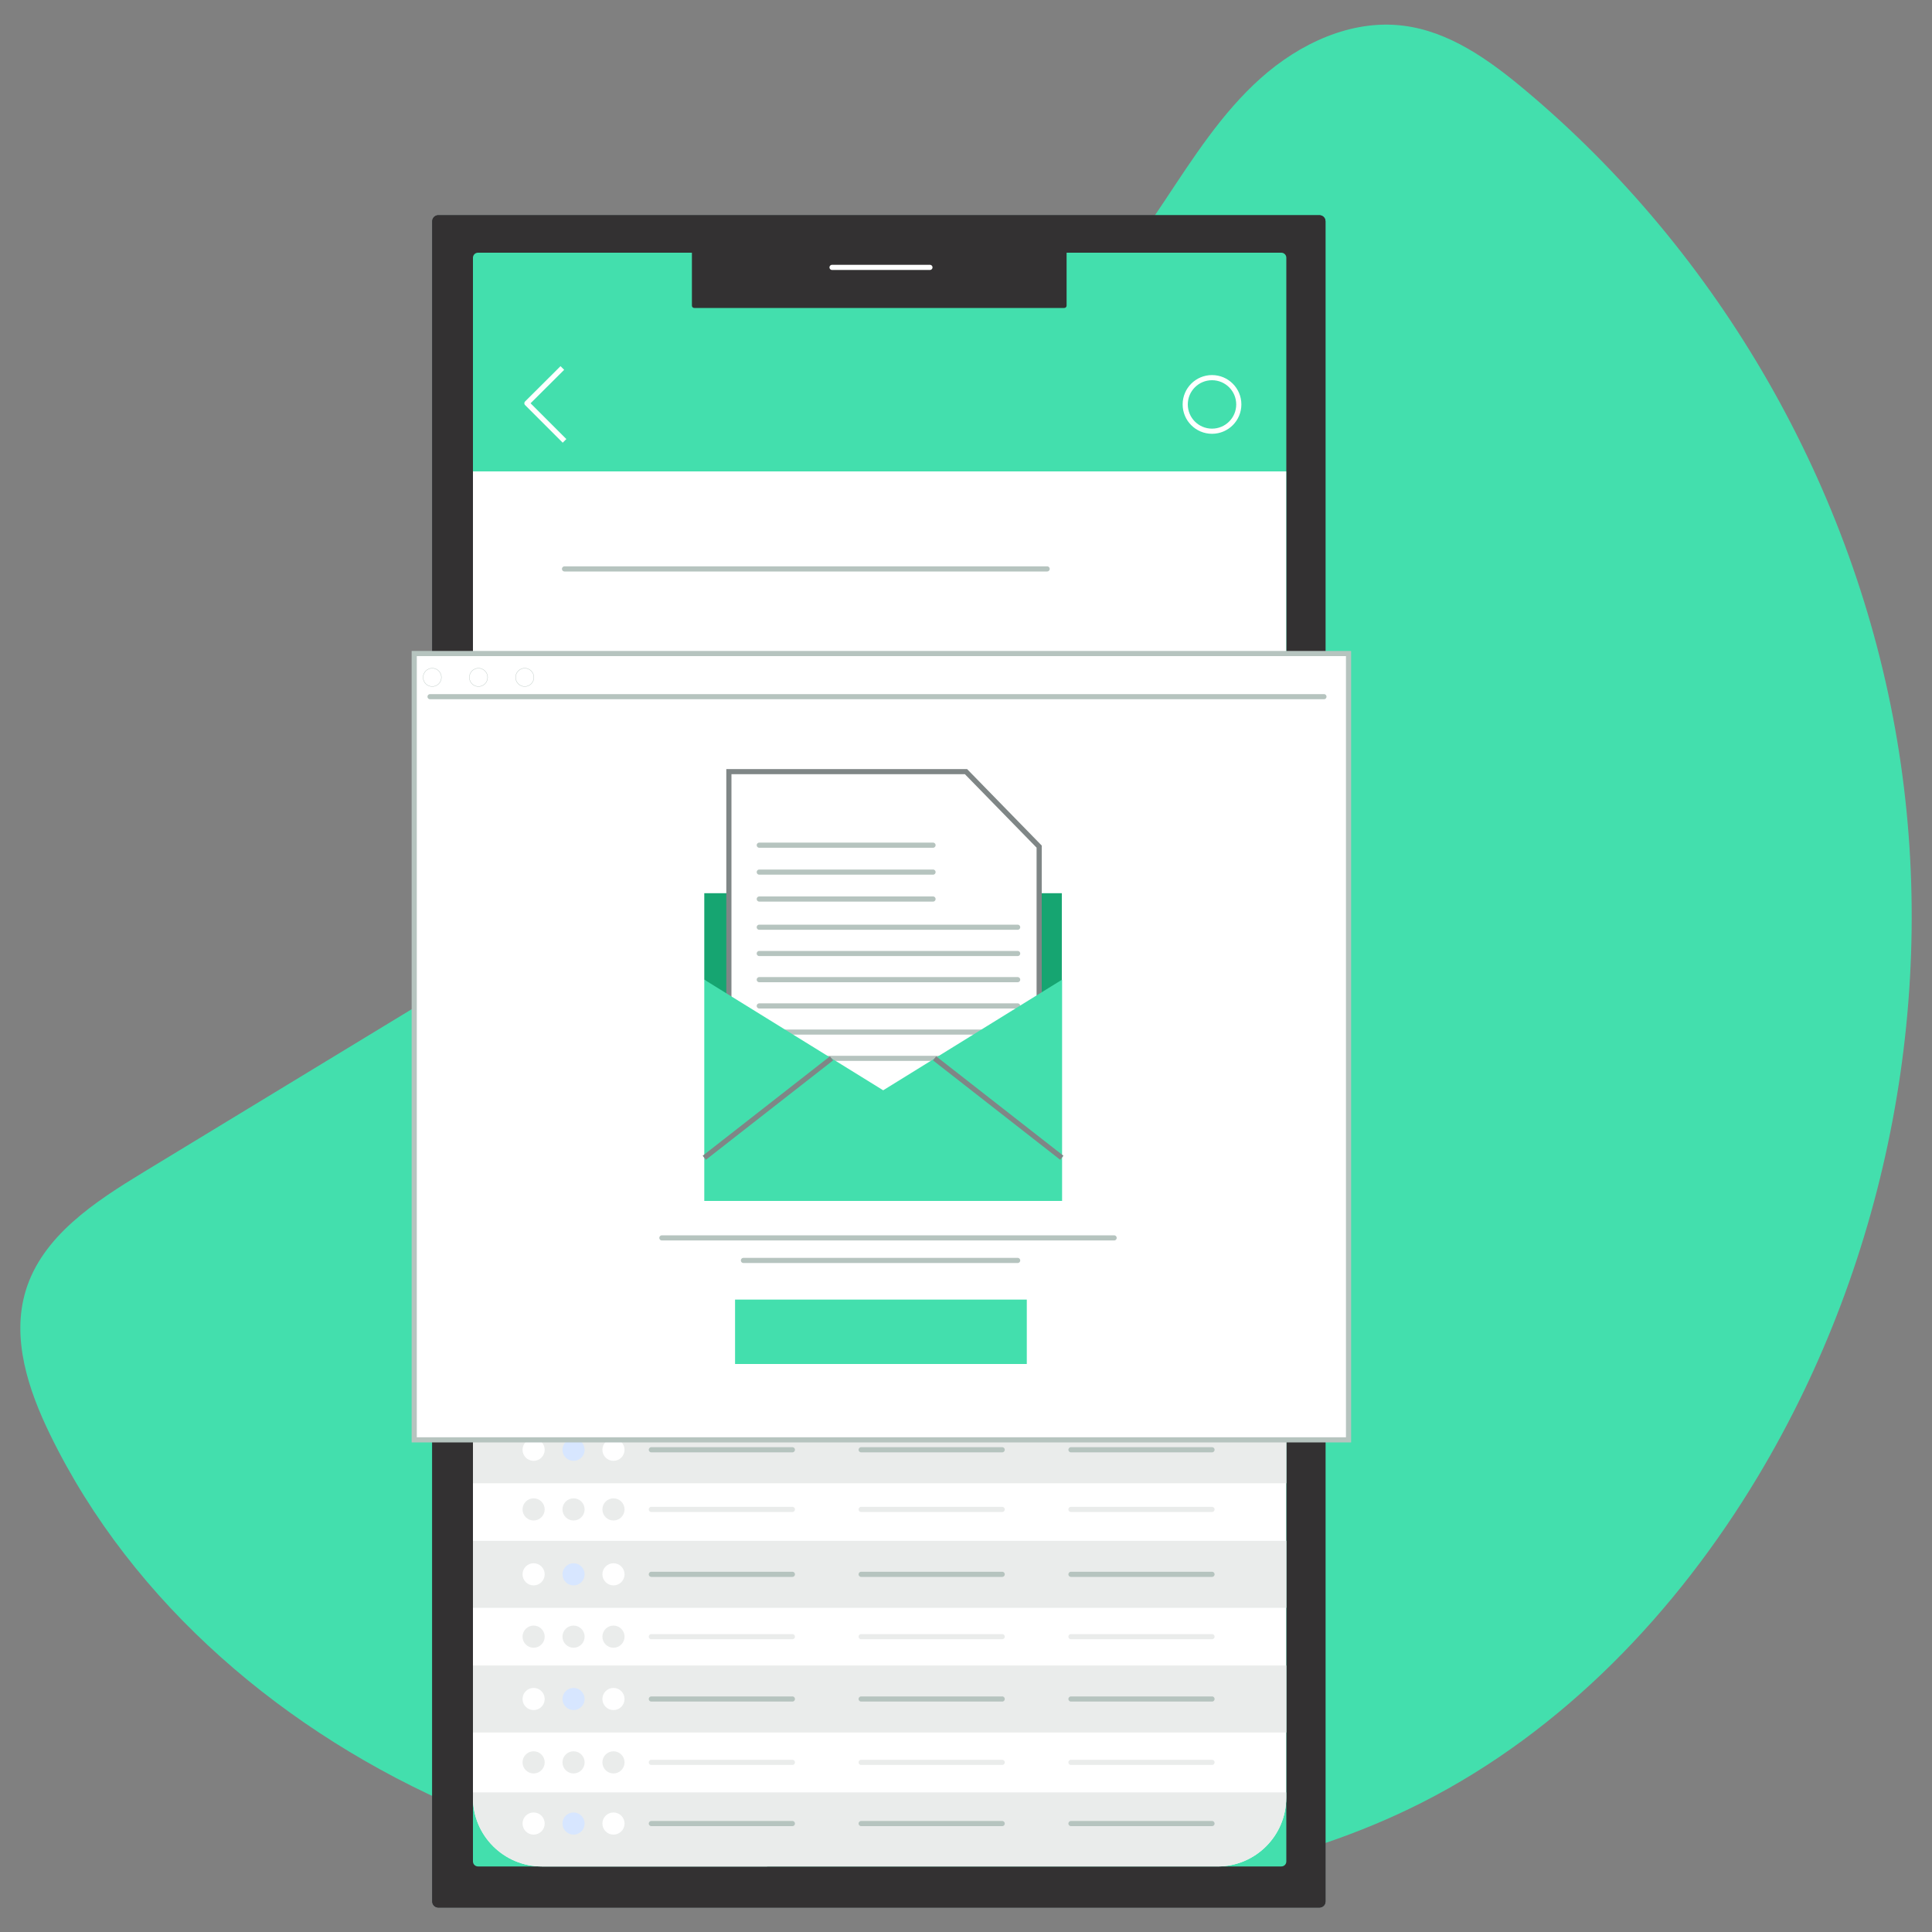 <?xml version="1.0" encoding="utf-8"?>
<!-- Generator: Adobe Illustrator 26.0.3, SVG Export Plug-In . SVG Version: 6.00 Build 0)  -->
<svg version="1.1" id="Layer_2_00000103958565914341218380000000476426480815641740_"
	 xmlns="http://www.w3.org/2000/svg" xmlns:xlink="http://www.w3.org/1999/xlink" x="0px" y="0px" viewBox="0 0 1500 1500"
	 style="enable-background:new 0 0 1500 1500;" xml:space="preserve">
<rect x="0" y="0" width="1500" height="1500" fill="#808080" stroke="none"/>
<style type="text/css">
	.st0{fill:#43DFAD;}
	.st1{fill:#253239;}
	.st2{fill:#333132;}
	.st3{fill:none;stroke:#FFFFFF;stroke-width:4;stroke-linecap:round;stroke-miterlimit:10;}
	.st4{fill:#FFFFFF;}
	.st5{fill:#EAECEB;}
	.st6{fill:none;stroke:#B6C4BF;stroke-width:4;stroke-linecap:round;stroke-linejoin:round;stroke-miterlimit:10;}
	.st7{fill:none;stroke:#FFFFFF;stroke-width:4;stroke-linejoin:round;stroke-miterlimit:10;}
	.st8{fill:#D7E6FF;}
	.st9{fill:#FFFFFF;stroke:#B6C4BF;stroke-width:4;stroke-miterlimit:10;}
	.st10{fill:#16A571;}
	.st11{fill:#7F8686;}
	.st12{fill:#FFFFFF;stroke:#7F8686;stroke-width:4;stroke-miterlimit:10;}
	.st13{fill:none;stroke:#7F8686;stroke-width:4;stroke-miterlimit:10;}
	.st14{fill:none;stroke:#B6C4BF;stroke-width:0.25;stroke-linecap:round;stroke-linejoin:round;stroke-miterlimit:10;}
	.st15{fill:none;stroke:#EAECEB;stroke-width:4;stroke-linecap:round;stroke-linejoin:round;stroke-miterlimit:10;}
	.st16{fill:#C3F5E9;}
</style>
<g>
	<path class="st0" d="M111.7,909.9c-38,23.1-79,49.8-91.8,92.4c-11.1,36.9,2,76.6,18.9,111.3c64.2,132,183.6,232.7,318.5,290.5
		c135,57.8,284.7,75.1,431.3,68.2c108.7-5.1,218.6-23.7,315.6-72.9c109.4-55.5,197.5-147.8,260.6-253
		c101.9-169.9,140.9-376.5,108.1-571.8s-137.3-377.8-289.2-505c-27.7-23.2-58.7-45.4-94.6-49.7c-40.2-4.9-80.2,13.9-110.4,40.9
		s-52.2,61.6-74.6,95.3c-79.3,119.4-167.7,233-264.1,339.4c-88.6,97.9-179.8,202.6-292.3,271C269,814.3,190.4,862.1,111.7,909.9z"/>
	<path class="st1" d="M1024.4,1481H340.3c-2.6,0-4.7-2.1-4.7-4.7V171.8c0-2.6,2.1-4.7,4.7-4.7h684.1c2.6,0,4.7,2.1,4.7,4.7v1304.6
		C1029.1,1478.9,1027,1481,1024.4,1481z"/>
	<path class="st2" d="M1024.4,1481H340.3c-2.6,0-4.7-2.1-4.7-4.7V171.8c0-2.6,2.1-4.7,4.7-4.7h684.1c2.6,0,4.7,2.1,4.7,4.7v1304.6
		C1029.1,1478.9,1027,1481,1024.4,1481z"/>
	<path class="st0" d="M994.8,1449.1H371.1c-2.1,0-3.9-1.7-3.9-3.9V200.1c0-2.1,1.7-3.9,3.9-3.9h623.7c2.1,0,3.9,1.7,3.9,3.9v1245.1
		C998.7,1447.4,997,1449.1,994.8,1449.1z"/>
	<path class="st2" d="M826.3,239.1H539c-1,0-1.8-0.8-1.8-1.8v-50.2h290.9v50.2C828.1,238.3,827.3,239.1,826.3,239.1z"/>
	<line class="st3" x1="646" y1="207.6" x2="722" y2="207.6"/>
	<path class="st4" d="M998.6,366v1029.8c0,29.4-23.8,53.3-53.3,53.3H420.7c-29.5,0-53.5-24-53.5-53.3V366H998.6z"/>
	<path class="st5" d="M998.6,1391.6v4.2c0,29.4-23.8,53.3-53.3,53.3H420.7c-29.5,0-53.5-24-53.5-53.3v-4.2H998.6z"/>
	<rect x="367.2" y="1293.1" class="st5" width="631.5" height="52"/>
	<rect x="367.2" y="1196.3" class="st5" width="631.5" height="52"/>
	<rect x="367.2" y="1099.6" class="st5" width="631.5" height="52"/>
	<line class="st6" x1="438.3" y1="441.7" x2="813" y2="441.7"/>
	<circle class="st7" cx="941" cy="314" r="20.8"/>
	<circle class="st4" cx="414.3" cy="1125.6" r="8.6"/>
	<circle class="st4" cx="476.3" cy="1125.6" r="8.6"/>
	<g>
		<circle class="st8" cx="445.3" cy="1125.6" r="8.6"/>
	</g>
	<rect x="321.6" y="507.4" class="st9" width="725.4" height="610.5"/>
	<polygon class="st10" points="546.8,760.6 546.8,693.5 824.4,693.5 824.4,801.3 683,886.1 	"/>
	<polygon class="st11" points="746.6,599.1 746.6,658 803.4,658 	"/>
	<polygon class="st12" points="750,599.1 565.9,599.1 565.9,870.8 806.8,870.8 806.8,657.3 	"/>
	<line class="st6" x1="589.5" y1="656.2" x2="724.4" y2="656.2"/>
	<line class="st6" x1="589.5" y1="677.1" x2="724.4" y2="677.1"/>
	<line class="st6" x1="589.5" y1="698" x2="724.4" y2="698"/>
	<line class="st6" x1="589.5" y1="719.9" x2="790.1" y2="719.9"/>
	<line class="st6" x1="589.5" y1="740.3" x2="790.1" y2="740.3"/>
	<line class="st6" x1="589.5" y1="760.6" x2="790.1" y2="760.6"/>
	<line class="st6" x1="589.5" y1="781" x2="790.1" y2="781"/>
	<line class="st6" x1="589.5" y1="801.3" x2="790.1" y2="801.3"/>
	<line class="st6" x1="589.5" y1="821.7" x2="790.1" y2="821.7"/>
	<polygon class="st0" points="546.8,760.6 546.8,932.4 824.6,932.4 824.6,760.6 685.7,846.5 	"/>
	<line class="st13" x1="546.8" y1="898.9" x2="645.6" y2="821.7"/>
	<line class="st13" x1="824.4" y1="898.9" x2="725.6" y2="821.7"/>
	<line class="st6" x1="513.9" y1="961.1" x2="865" y2="961.1"/>
	<line class="st6" x1="577.2" y1="978.6" x2="790.1" y2="978.6"/>
	<rect x="570.7" y="1009" class="st0" width="226.5" height="50"/>
	<line class="st6" x1="333.9" y1="540.9" x2="1027.9" y2="540.9"/>
	<circle class="st14" cx="335.6" cy="525.9" r="7.1"/>
	<circle class="st14" cx="371.5" cy="525.9" r="7.1"/>
	<circle class="st14" cx="407.4" cy="525.9" r="7.1"/>
	<line class="st6" x1="505.7" y1="1319.1" x2="615.2" y2="1319.1"/>
	<line class="st6" x1="668.6" y1="1319.1" x2="778.1" y2="1319.1"/>
	<line class="st6" x1="831.5" y1="1319.1" x2="941" y2="1319.1"/>
	<line class="st6" x1="505.7" y1="1415.8" x2="615.2" y2="1415.8"/>
	<line class="st6" x1="668.6" y1="1415.8" x2="778.1" y2="1415.8"/>
	<line class="st6" x1="831.5" y1="1415.8" x2="941" y2="1415.8"/>
	<line class="st6" x1="505.7" y1="1222.3" x2="615.2" y2="1222.3"/>
	<line class="st6" x1="668.6" y1="1222.3" x2="778.1" y2="1222.3"/>
	<line class="st6" x1="831.5" y1="1222.3" x2="941" y2="1222.3"/>
	<line class="st6" x1="505.7" y1="1125.6" x2="615.2" y2="1125.6"/>
	<line class="st6" x1="668.6" y1="1125.6" x2="778.1" y2="1125.6"/>
	<line class="st6" x1="831.5" y1="1125.6" x2="941" y2="1125.6"/>
	<g>
		<line class="st15" x1="505.7" y1="1171.9" x2="615.2" y2="1171.9"/>
		<line class="st15" x1="668.6" y1="1171.9" x2="778.1" y2="1171.9"/>
		<line class="st15" x1="831.5" y1="1171.9" x2="941" y2="1171.9"/>
		<line class="st15" x1="505.7" y1="1270.7" x2="615.2" y2="1270.7"/>
		<line class="st15" x1="668.6" y1="1270.7" x2="778.1" y2="1270.7"/>
		<line class="st15" x1="831.5" y1="1270.7" x2="941" y2="1270.7"/>
		<line class="st15" x1="505.7" y1="1368.3" x2="615.2" y2="1368.3"/>
		<line class="st15" x1="668.6" y1="1368.3" x2="778.1" y2="1368.3"/>
		<line class="st15" x1="831.5" y1="1368.3" x2="941" y2="1368.3"/>
	</g>
	<circle class="st4" cx="414.3" cy="1319.1" r="8.6"/>
	<circle class="st4" cx="476.3" cy="1319.1" r="8.6"/>
	<g>
		<circle class="st8" cx="445.3" cy="1319.1" r="8.6"/>
	</g>
	<circle class="st4" cx="414.3" cy="1415.8" r="8.6"/>
	<circle class="st4" cx="476.3" cy="1415.8" r="8.6"/>
	<g>
		<circle class="st8" cx="445.3" cy="1415.8" r="8.6"/>
	</g>
	<circle class="st4" cx="414.3" cy="1222.3" r="8.6"/>
	<circle class="st4" cx="476.3" cy="1222.3" r="8.6"/>
	<g>
		<circle class="st8" cx="445.3" cy="1222.3" r="8.6"/>
	</g>
	<circle class="st5" cx="414.3" cy="1171.9" r="8.6"/>
	<circle class="st5" cx="476.3" cy="1171.9" r="8.6"/>
	<circle class="st5" cx="445.3" cy="1171.9" r="8.6"/>
	<circle class="st5" cx="414.3" cy="1270.7" r="8.6"/>
	<circle class="st5" cx="476.3" cy="1270.7" r="8.6"/>
	<circle class="st5" cx="445.3" cy="1270.7" r="8.6"/>
	<circle class="st5" cx="414.3" cy="1368.3" r="8.6"/>
	<circle class="st5" cx="476.3" cy="1368.3" r="8.6"/>
	<circle class="st5" cx="445.3" cy="1368.3" r="8.6"/>
	<polyline class="st7" points="436.6,285.7 409.1,313.1 438.3,342.3 	"/>
</g>
</svg>

